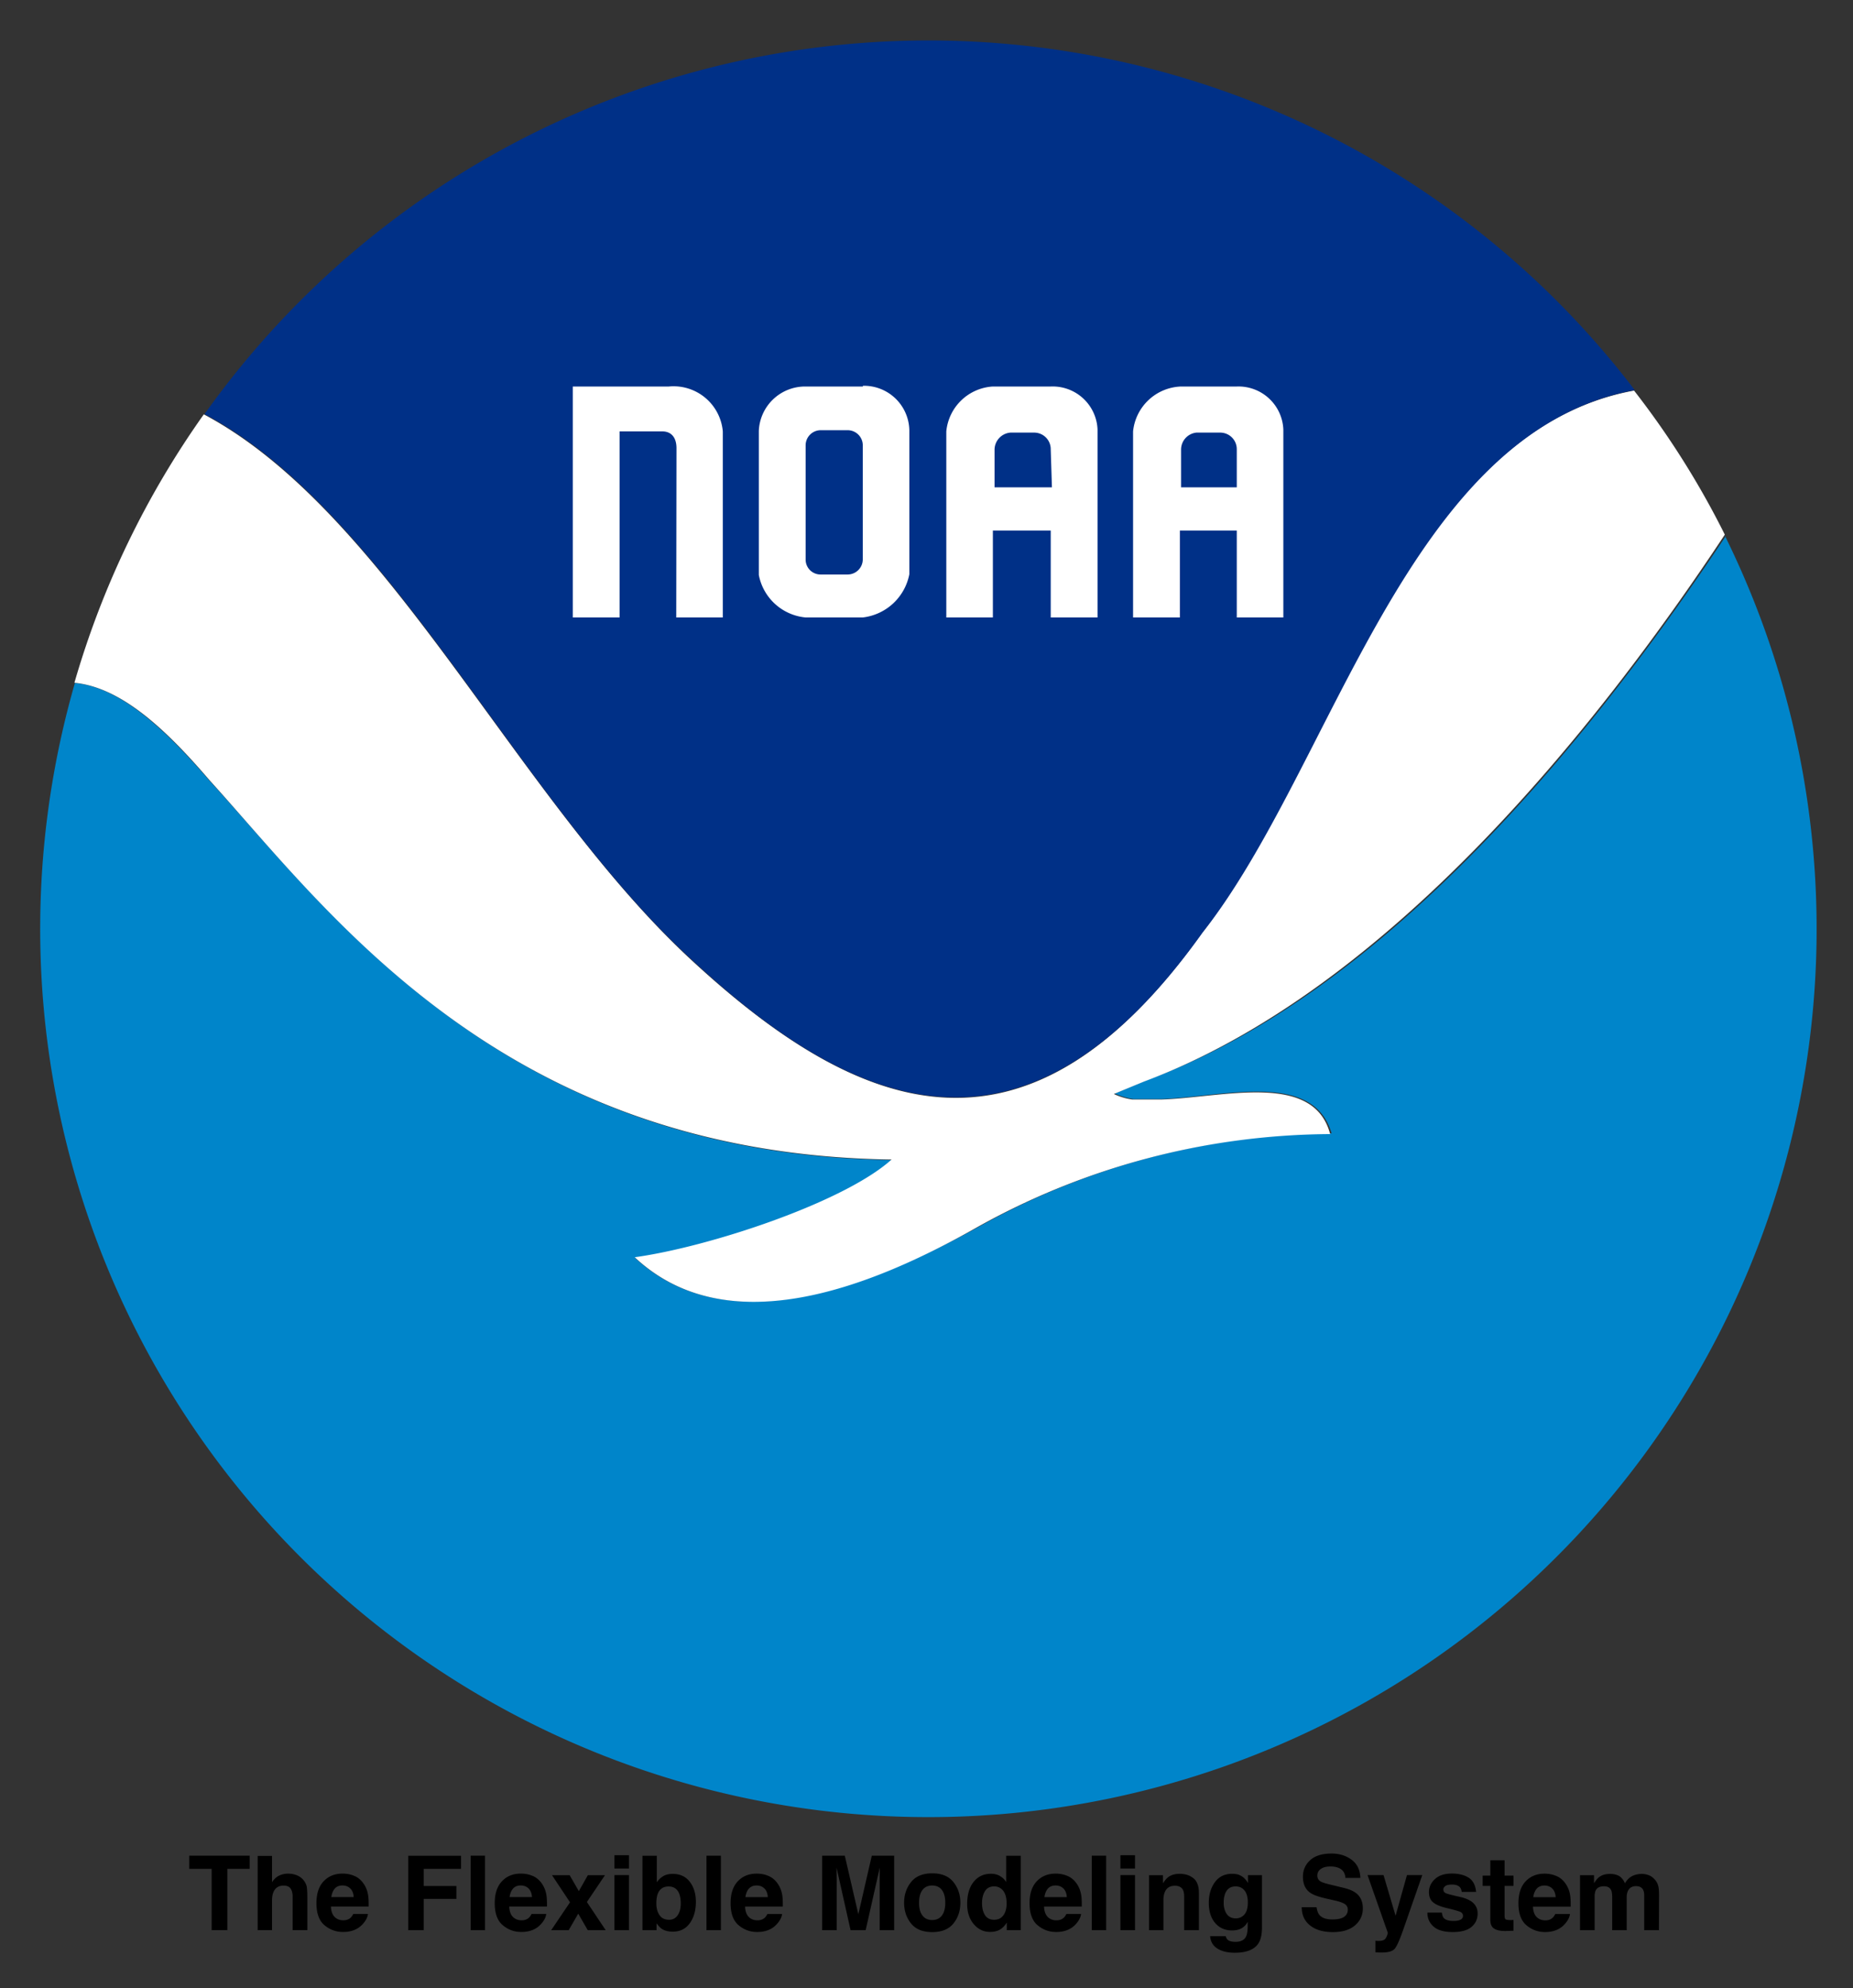 <svg xmlns="http://www.w3.org/2000/svg" role="img" viewBox="-1.72 -1.72 77.19 82.81"><rect x="-1.72" y="-1.72" width="77.19" height="82.81" fill="#333333" stroke="none"/><title>The Flexible Modeling System logo</title><defs><style>.cls-2{fill:#fff}</style></defs><g id="Digital_Logo" data-name="Digital Logo"><g id="For_Print" data-name="For Print"><path id="Water" fill="#0085ca" d="M70.17 20.61c-5.27 7.93-14 19-24.19 22.69l-1.26.53a2.86 2.86 0 0 0 .77.23h1.2c2.58-.1 6.3-1.19 7.06 1.43A30.55 30.55 0 0 0 39 49.41c-4.61 2.53-10.45 4.81-14.27 1.26 3.06-.41 8.71-2.26 10.7-4.07C19.25 46.38 12.06 36.3 7 30.79c-1.82-2.11-3.69-3.88-5.6-4.06a37 37 0 1 0 68.74-6.12z"/><path id="Bird" d="M7 30.77c5 5.51 12.22 15.58 28.42 15.81-2 1.8-7.64 3.65-10.7 4.07C28.53 54.22 34.41 52 39 49.39a30.46 30.46 0 0 1 14.69-3.87C53 42.9 49.23 44 46.65 44.08h-1.2a2.63 2.63 0 0 1-.77-.23l1.26-.52c10.16-3.79 18.91-14.79 24.19-22.78a35.57 35.57 0 0 0-3.78-6c-9.52 1.74-12.6 15.68-18 22.59-7.16 10.08-14 7.85-21.27 1.13S14.44 19.61 6.77 15.54a37.06 37.06 0 0 0-5.39 11.18c1.96.19 3.83 1.96 5.62 4.05z" class="cls-2"/><path id="Sky" fill="#003087" d="M27.1 38.26c7.22 6.72 14.11 8.92 21.28-1.14 5.45-6.91 8.5-20.85 18-22.59a37 37 0 0 0-59.58 1c7.69 4.08 13.08 16.12 20.3 22.73z"/><path id="Wordmark" d="M26.45 24h1.94v-7.75a2.06 2.06 0 0 0-2.25-1.87h-4V24h1.95v-7.75h1.78c.38 0 .59.26.59.7zm11.25 0v-7.75a2.07 2.07 0 0 1 1.94-1.87h2.41A1.87 1.87 0 0 1 44 16.17V24h-1.95v-3.62h-2.41V24zm4.35-7a.69.69 0 0 0-.68-.7h-1a.72.72 0 0 0-.66.7v1.58h2.39zm3.43 7v-7.75a2.08 2.08 0 0 1 2-1.87h2.32a1.87 1.87 0 0 1 1.94 1.79V24H49.8v-3.62h-2.37V24zm4.32-7a.69.69 0 0 0-.68-.7h-1a.71.71 0 0 0-.64.7v1.58h2.32zm-15.58-2.62h-2.38a1.93 1.93 0 0 0-1.95 1.85v6A2.19 2.19 0 0 0 31.84 24h2.38a2.24 2.24 0 0 0 1.94-1.8v-6a1.89 1.89 0 0 0-1.93-1.85zm0 7.2a.63.63 0 0 1-.63.63h-1.11a.62.62 0 0 1-.64-.62v-4.76a.63.63 0 0 1 .63-.63h1.11a.63.63 0 0 1 .64.61v4.77z" class="cls-2"/></g></g><path d="M8.679 75.577H6.165v.55h.932v2.553h.653v-2.553h.929zm1.982.823c-.116-.049-.245-.074-.386-.074-.126 0-.247.026-.361.079-.114.052-.216.146-.302.278v-1.096h-.598v3.092h.598v-1.242c0-.196.041-.348.123-.454.082-.106.202-.159.361-.159.153 0 .257.053.311.16.042.076.063.175.063.299v1.396h.613v-1.347c0-.205-.007-.353-.022-.443-.014-.09-.053-.178-.116-.264-.074-.101-.169-.176-.285-.225zm1.564.549c.076-.087.184-.131.323-.131.128 0 .235.041.322.123.086.082.134.202.144.361h-.932c.02-.149.068-.266.144-.354zm.839-.518c-.153-.071-.325-.107-.516-.107-.321 0-.583.106-.784.318-.202.212-.302.517-.302.914 0 .424.112.73.335.918.223.188.481.282.773.282.353 0 .629-.112.825-.335.126-.141.197-.279.213-.415h-.613c-.032.068-.069.12-.112.158-.077.07-.177.105-.301.105-.117 0-.216-.029-.299-.087-.136-.092-.208-.254-.217-.484h1.571c.003-.198-.004-.35-.019-.455-.026-.18-.084-.337-.174-.474-.1-.154-.226-.267-.379-.339zm-.474-.107zm2.696-.743v3.099h.644v-1.301h1.362v-.539h-1.362v-.713h1.556v-.545zm3.198 3.099v-3.103h-.599v3.103zm1.168-1.731c.077-.087.184-.131.323-.131.128 0 .235.041.321.123s.134.202.144.361h-.932c.02-.149.068-.266.144-.354zm.839-.518c-.153-.071-.325-.107-.516-.107-.322 0-.583.106-.784.318-.201.212-.302.517-.302.914 0 .424.112.73.335.918.223.188.481.282.773.282.353 0 .629-.112.825-.335.126-.141.197-.279.213-.415h-.613c-.032.068-.069.12-.111.158-.077.07-.178.105-.301.105-.117 0-.216-.029-.299-.087-.137-.092-.208-.254-.217-.484h1.571c.003-.198-.004-.35-.019-.455-.026-.18-.084-.337-.174-.474-.1-.154-.226-.267-.379-.339zm-.474-.107zm1.225 2.356h.728l.398-.688.396.688h.747l-.783-1.172.754-1.118h-.714l-.375.665-.383-.665h-.735l.75 1.129zm3.24-2.568v-.554h-.608v.554zm-.608.274v2.295h.608v-2.295zm3.138.276c-.17-.218-.407-.326-.708-.326-.166 0-.304.035-.413.105-.091.056-.174.137-.25.244v-1.103h-.598v3.099h.587v-.288c.08.112.154.19.223.235.115.076.268.114.457.114.302 0 .537-.117.705-.351.168-.234.253-.53.253-.886 0-.344-.086-.625-.256-.842zm-.502 1.398c-.086.125-.205.187-.36.187-.178 0-.311-.065-.398-.194-.087-.129-.131-.292-.131-.488 0-.167.022-.303.063-.408.081-.198.231-.297.449-.297.214 0 .362.101.442.303.042.107.063.242.063.404 0 .204-.043.368-.128.493zm1.8.621v-3.103h-.6v3.103zm1.167-1.731c.077-.087.184-.131.323-.131.128 0 .235.041.321.123.086.082.134.202.144.361h-.933c.02-.149.068-.266.144-.354zm.839-.518c-.153-.071-.325-.107-.516-.107-.322 0-.583.106-.784.318-.201.212-.302.517-.302.914 0 .424.111.73.335.918.223.188.481.282.772.282.354 0 .629-.112.825-.335.126-.141.198-.279.213-.415h-.613c-.032.068-.069.12-.111.158-.077.07-.178.105-.301.105-.116 0-.216-.029-.299-.087-.136-.092-.208-.254-.217-.484h1.571c.002-.198-.004-.35-.019-.455-.027-.18-.085-.337-.175-.474-.099-.154-.226-.267-.379-.339zm-.474-.107zm4.754-.747l-.56 2.44-.564-2.44h-.943v3.103h.604v-2.099c0-.06-.001-.145-.002-.254-.002-.108-.002-.192-.002-.252l.583 2.604h.629l.587-2.604c0 .059-.001.143-.002.252-.001.109-.002.193-.002.254v2.099h.604v-3.103zm2.92 2.493c-.094.125-.229.187-.404.187-.175 0-.311-.063-.405-.187-.095-.125-.142-.302-.142-.533 0-.23.047-.407.142-.532.095-.124.23-.186.405-.186.175 0 .31.062.404.186.094.125.141.302.141.532 0 .231-.047.408-.141.533zm.48.331c.194-.239.29-.527.29-.864 0-.331-.096-.618-.29-.861-.193-.243-.487-.364-.882-.364-.394 0-.688.122-.882.364-.193.243-.29.53-.29.861 0 .337.097.625.29.864.194.24.488.359.882.359.395 0 .689-.12.882-.359zm-.882-2.077zm2.819.098c-.108-.061-.232-.092-.371-.092-.302 0-.543.112-.723.337-.18.225-.27.533-.27.925 0 .34.091.617.274.835.183.217.409.325.677.325.162 0 .299-.031.408-.093.109-.062.207-.16.292-.297v.318h.583v-3.099h-.608v1.095c-.067-.108-.155-.192-.263-.253zm.147 1.635c-.089.126-.218.189-.387.189-.17 0-.296-.063-.38-.19-.083-.127-.125-.296-.125-.508 0-.196.041-.361.123-.494.082-.132.211-.199.386-.199.115 0 .216.037.303.11.142.12.213.322.213.602 0 .201-.044.365-.132.491zm1.851-1.108c.076-.087.184-.131.323-.131.128 0 .235.041.322.123.086.082.134.202.144.361h-.932c.02-.149.068-.266.144-.354zm.839-.518c-.153-.071-.325-.107-.516-.107-.321 0-.583.106-.784.318-.202.212-.302.517-.302.914 0 .424.112.73.335.918.223.188.481.282.773.282.353 0 .629-.112.825-.335.126-.141.197-.279.213-.415h-.613c-.032.068-.069.12-.112.158-.077.07-.177.105-.301.105-.117 0-.216-.029-.299-.087-.136-.092-.208-.254-.217-.484h1.571c.003-.198-.004-.35-.019-.455-.026-.18-.084-.337-.174-.474-.1-.154-.226-.267-.379-.339zm-.474-.107zm2.063 2.356v-3.103h-.6v3.103zm1.202-2.568v-.554h-.608v.554zm-.608.274v2.295h.608v-2.295zm3.043.132c-.151-.125-.345-.186-.582-.186-.189 0-.346.046-.469.139-.069.051-.142.137-.219.254v-.335h-.579v2.29h.598v-1.242c0-.142.02-.258.059-.35.075-.172.215-.259.419-.259.166 0 .278.059.337.177.032.065.049.157.049.278v1.396h.614v-1.545c0-.288-.075-.494-.226-.618zm-.803-.193zm2.924 1.704c-.096.106-.216.159-.356.159-.21 0-.356-.096-.438-.29-.045-.104-.068-.222-.068-.356 0-.154.022-.284.063-.389.08-.198.225-.297.436-.297.154 0 .277.057.369.171.092.114.138.279.138.497 0 .231-.049.4-.145.506zm-.204-1.645c-.086-.035-.186-.053-.301-.053-.311 0-.552.116-.722.348-.17.232-.255.519-.255.86 0 .353.088.634.264.841.177.207.412.311.707.311.191 0 .346-.046.465-.137.066-.049.128-.123.185-.221v.147c0 .219-.024.375-.071.468-.073.144-.218.217-.434.217-.153 0-.262-.028-.326-.082-.038-.031-.065-.081-.083-.151h-.652c.019.229.122.401.307.516.185.115.425.172.718.172.486 0 .814-.129.985-.387.099-.15.15-.373.15-.669v-2.177h-.583v.331c-.09-.161-.208-.272-.354-.332zm-.11-.059zm3.322 1.398H52.506c0 .323.116.576.348.76.231.185.549.277.953.277.396 0 .702-.094.919-.281.217-.187.325-.423.325-.706 0-.277-.093-.488-.278-.634-.119-.094-.296-.169-.531-.225l-.535-.129c-.207-.049-.341-.092-.404-.128-.098-.055-.147-.138-.147-.248 0-.121.05-.215.149-.282.1-.068.233-.101.4-.101.15 0 .276.026.377.078.151.078.233.211.244.398h.623c-.011-.329-.132-.581-.363-.754-.231-.173-.51-.26-.837-.26-.392 0-.688.092-.89.275-.202.184-.303.415-.303.693 0 .305.104.529.314.672.123.086.347.165.669.238l.328.074c.192.042.334.09.423.145.09.056.135.135.135.238 0 .175-.09.295-.272.36-.095.034-.22.05-.372.05-.256 0-.436-.063-.541-.192-.057-.07-.096-.176-.116-.317zm.629-2.24zm1.821 3.638v.48c.065.005.113.007.146.008a6.772 6.772 0 0 0 .128.001c.265 0 .443-.053.531-.157.089-.105.208-.375.36-.81l.787-2.257h-.638l-.474 1.693-.501-1.693h-.667l.842 2.396c.005.017-.007.063-.037.139-.031.075-.063.126-.098.15-.037.025-.081.041-.135.048-.053.007-.11.01-.168.007zm.813-2.796zm1.96 1.623h-.608c0 .235.086.429.258.582.172.152.438.228.799.228.354 0 .615-.072.784-.216.169-.144.253-.329.253-.557 0-.172-.059-.317-.177-.432-.119-.114-.298-.198-.537-.254-.358-.078-.566-.134-.626-.166-.059-.031-.088-.081-.088-.149 0-.055.028-.103.083-.144.055-.04.148-.06.278-.06.159 0 .271.04.337.122.035.045.057.106.065.183h.6c-.027-.28-.13-.478-.311-.592-.18-.114-.413-.172-.7-.172-.302 0-.535.076-.702.229-.166.152-.25.334-.25.546 0 .18.053.317.16.413.107.097.29.177.549.242.36.086.569.146.625.181.056.035.084.086.084.153 0 .07-.035.123-.104.158-.069.035-.163.053-.281.053-.201 0-.338-.04-.413-.12-.042-.045-.069-.12-.082-.227zm.459-1.623zm1.235.51h.32v1.413c0 .143.034.249.101.318.104.108.297.157.581.147l.284-.011v-.449a.947.947 0 0 1-.06.004c-.02.001-.04.001-.057.001-.122 0-.195-.012-.219-.035-.024-.023-.036-.081-.036-.175v-1.213h.372v-.428h-.372v-.64h-.593v.64h-.32zm2.254.116c.077-.087.184-.131.323-.131.128 0 .235.041.321.123.086.082.134.202.144.361h-.932c.02-.149.068-.266.144-.354zm.839-.518c-.153-.071-.325-.107-.516-.107-.322 0-.583.106-.784.318-.201.212-.302.517-.302.914 0 .424.112.73.335.918.223.188.481.282.773.282.353 0 .629-.112.825-.335.126-.141.197-.279.213-.415h-.613c-.032.068-.069.12-.111.158-.077.07-.178.105-.301.105-.117 0-.216-.029-.299-.087-.137-.092-.208-.254-.217-.484h1.571c.003-.198-.004-.35-.019-.455-.026-.18-.084-.337-.174-.474-.1-.154-.226-.267-.379-.339zm-.474-.107zm4.313.069c-.098-.039-.198-.059-.299-.059-.151 0-.289.031-.413.095-.116.063-.214.162-.293.297-.045-.113-.111-.204-.198-.276-.108-.077-.25-.116-.425-.116-.186 0-.337.045-.453.135-.066.05-.136.135-.211.254v-.335h-.583v2.29h.608v-1.381c0-.125.016-.219.048-.282.059-.111.174-.166.345-.166.147 0 .246.056.297.166.028.062.042.16.042.297v1.366h.604v-1.366c0-.103.016-.19.049-.263.063-.138.177-.206.343-.206.143 0 .241.053.295.16.028.056.042.128.042.214v1.461h.615l.004-1.446c0-.149-.007-.262-.021-.339-.023-.117-.066-.215-.131-.295-.08-.098-.169-.167-.268-.207z"/></svg>